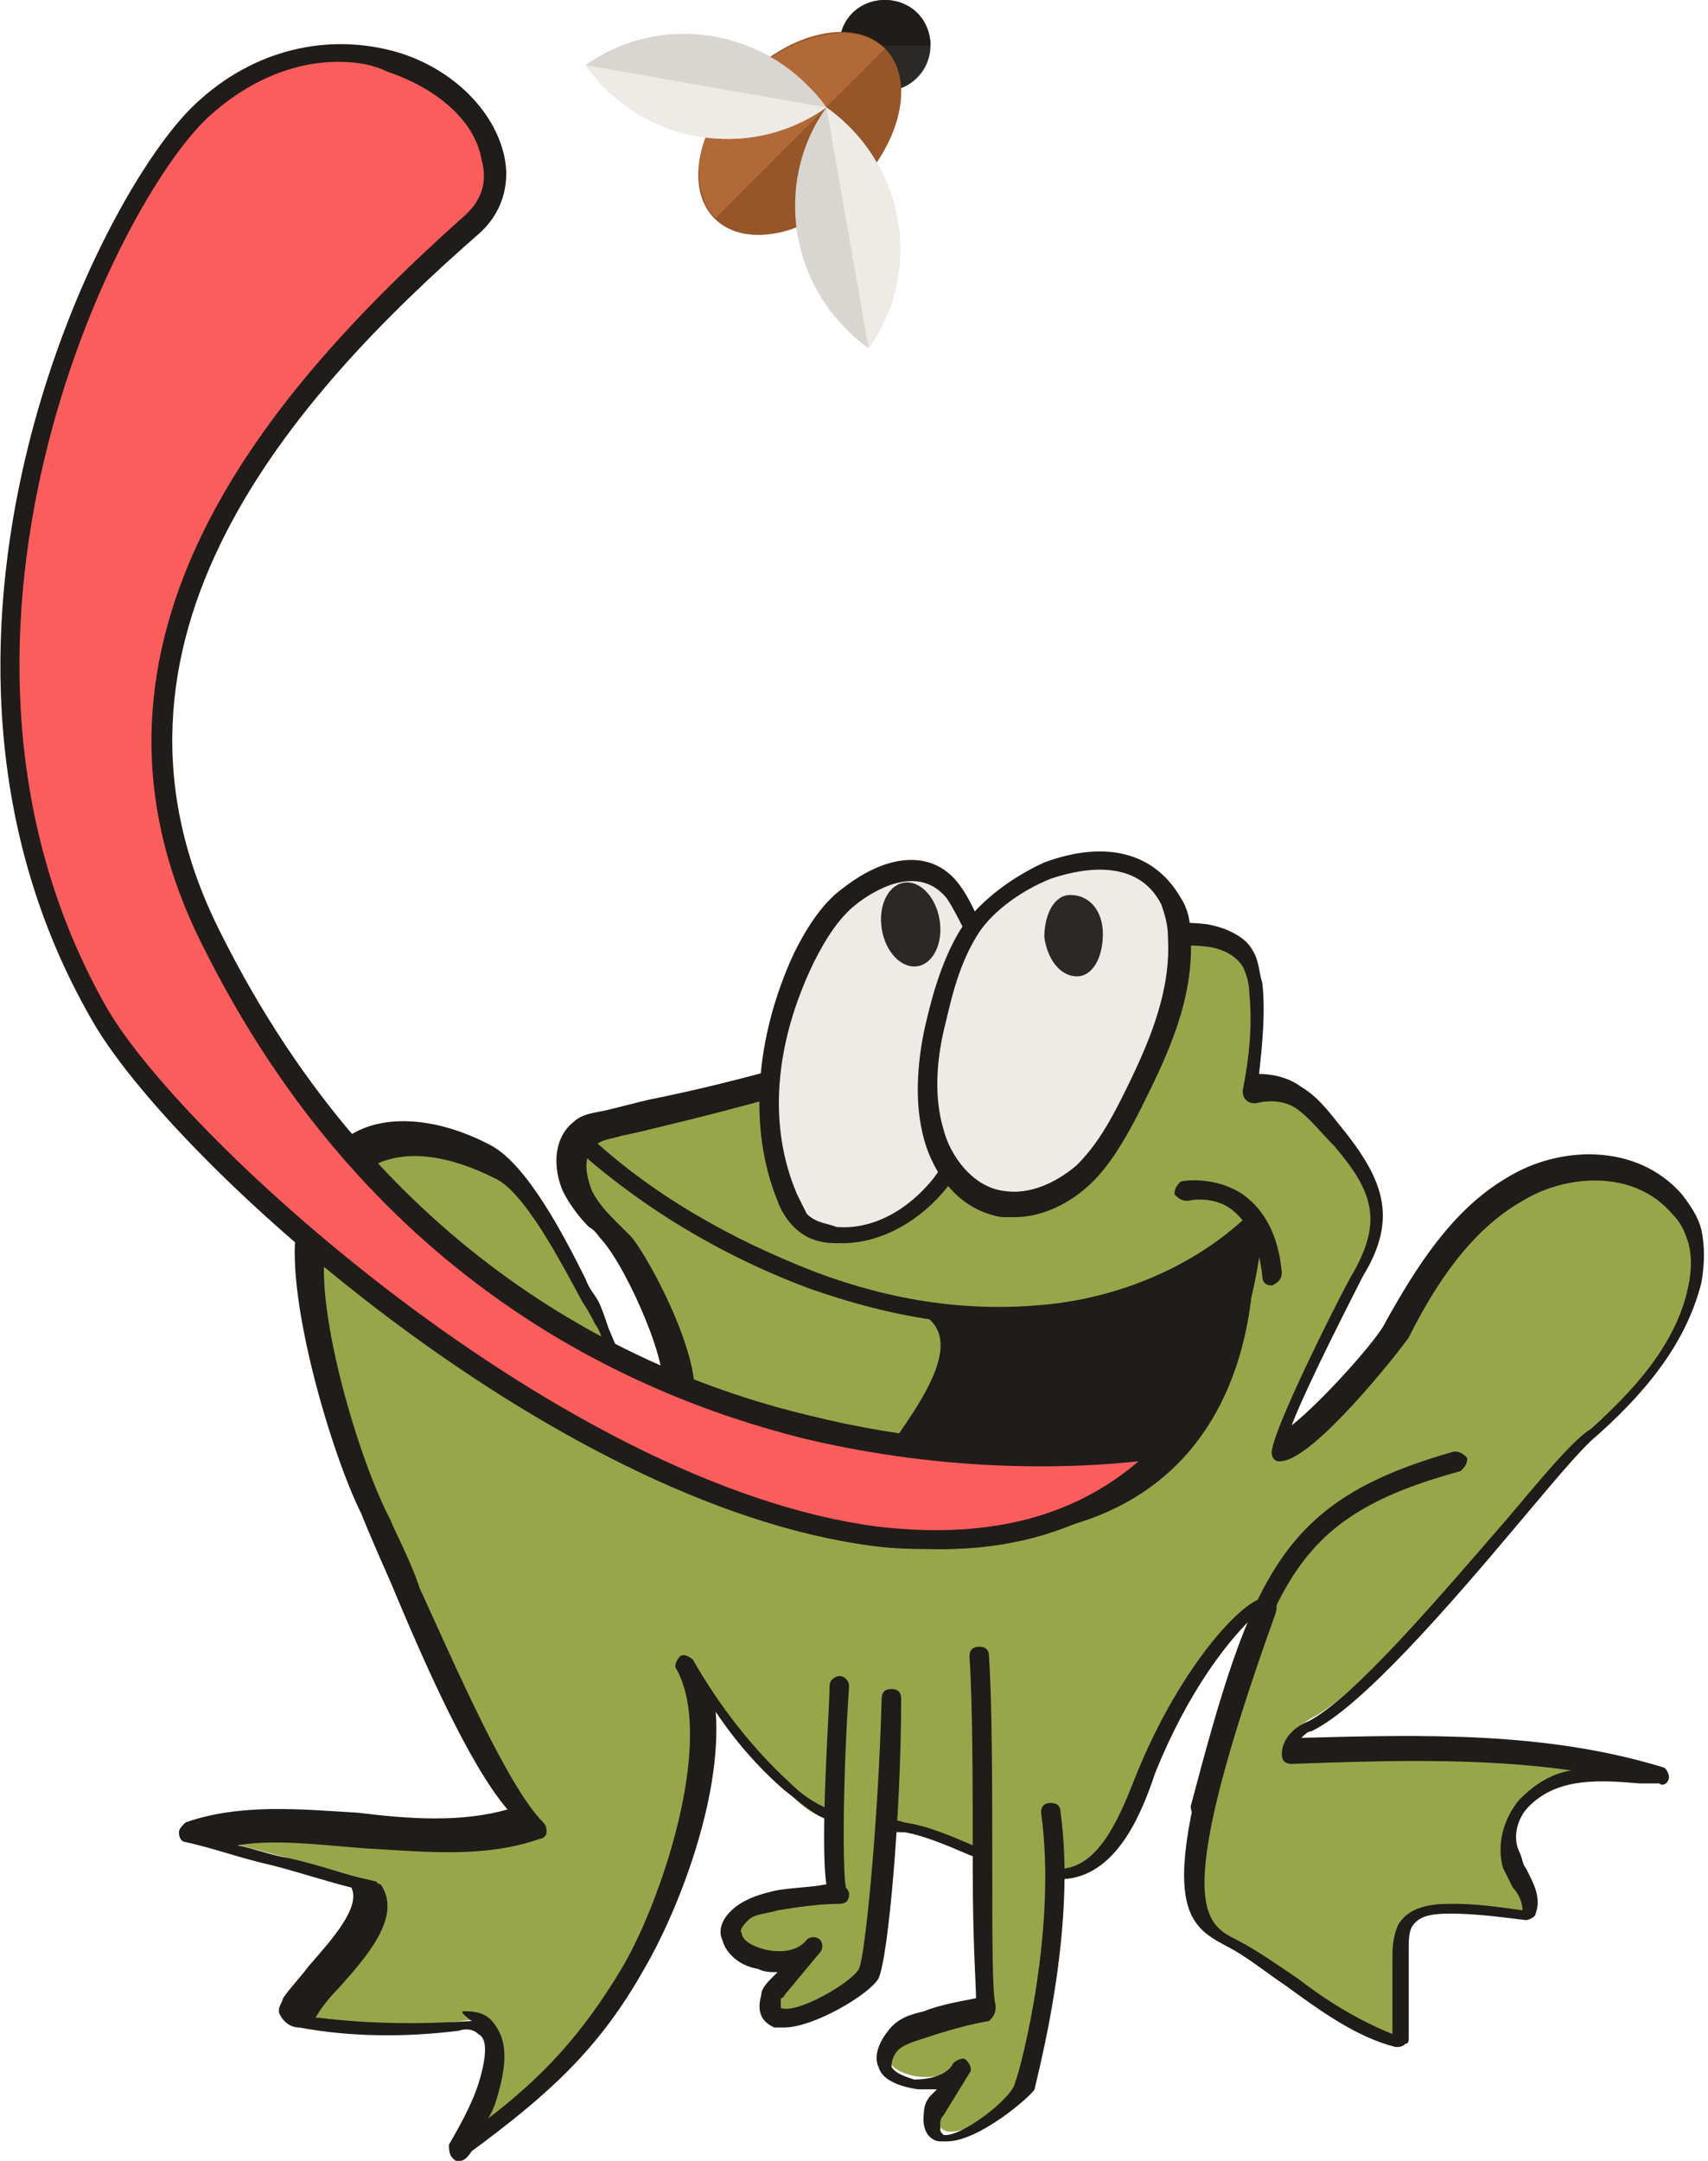 <svg xmlns="http://www.w3.org/2000/svg" viewBox="0 0 52.5 66.4"><path fill="#98A64A" d="M20.1 34.1c2.5-.5 5-1.2 7.4-2.1 3.1-1 6.2-3.8 9.6-3.4.5.1 1 .3 1.2.7.2.3.2.6.2.9.1 1 0 2.1-.2 3.1.5-.2 1.1-.1 1.6.2.5.3.8.7 1.2 1.1 1.3 1.6 1.6 2.6.7 4.3-.2.4-2.6 5.3-2.5 5.3.7.1 3.4-3.2 3.7-3.6.9-1.7 2-3.4 3.6-4.3 1.6-1 3.8-1 5 .5.2.3.4.6.5 1 .1.5.1 1 0 1.4-.4 1.9-1.7 3.4-3.1 4.6-1.4 1.2-6.5 7.9-8.7 9-.3.2-.7.4-.7.8 3.9-.1 7.8-.2 11.5.9-1.5-.1-3.1-.4-4.3.8-.4.5-.6 1.2-.4 1.8.2.6.7 1.2.5 1.8l-2.4-.3c-.5 0-1.2 0-1.5.5v3.7c-1.8-.4-3.6-2.2-5.2-3-1.2-.6-2.3-1.1 1.1-10.4.2-.5-2.2 1.1-3.7 5.2-.4 1.1-1.1 2.7-2.3 3-1.5.3-3.6-1.2-5.1-1.4-.8-.1-1.6 0-2.4-.3-.5-.2-.9-.5-1.2-.9-1.2-1.1-2.3-2.4-3.1-3.9 1.3 2.4-.4 7.3-1.7 9.5-1.4 2.4-3 3.8-5.2 5.5.4-.7.8-1.5 1-2.3.2-.9.1-1.9-1-1.7-1.6.2-3.2.2-4.8-.1-.3 0-.4 0-.5-.2 0-.1 0-.2.1-.3.5-.9 2.8-2.6 2.1-3.8-1.8-.5-3.4-.9-5.2-1.4 3.3-1.2 7.1.7 10.4-.5-1.6-1.4-3.9-7.5-4.8-9.3-.9-1.9-2.3-6.4-2-8.5.5-3.2 3.1-3.8 5.6-2.4 1.2.6 2.5 3.5 3.2 4.7.3.6.9 2.6 1.7 2.9 2.2.7-.2-4.1-1-5.2-.4-.5-.9-.9-1.2-1.5-.3-.6-.3-1.3.2-1.7.3-.2.6-.3.9-.3.4-.2.8-.3 1.2-.4z"/><path fill="#1F1C1A" d="M14.1 66.4c-.1 0-.1 0-.2-.1s-.1-.3-.1-.4c.4-.7.8-1.4 1-2.2.2-.8.1-1.1-.1-1.2-.1-.1-.3-.2-.6-.1-1.6.2-3.3.2-4.9-.1-.3 0-.5-.2-.6-.4-.1-.2.1-.4.1-.5.2-.3.5-.6.8-1 .7-.8 1.6-1.8 1.3-2.4-.8-.2-1.7-.5-2.5-.7-.9-.2-1.7-.5-2.6-.7-.1 0-.2-.1-.2-.3 0-.1.1-.2.2-.3 1.7-.6 3.6-.4 5.3-.3 1.6.2 3.2.3 4.6-.1-1.2-1.4-2.6-4.6-3.6-7-.4-.9-.7-1.6-.9-2.1-.9-1.8-2.3-6.5-2-8.7.2-1.5.8-2.5 1.8-3 1.1-.6 2.7-.4 4.2.4 1.1.6 2.2 2.7 2.9 4.1.1.3.3.5.4.7.1.2.2.5.3.8.3.7.7 1.8 1.2 2 .1 0 .4.1.4 0 .4-.6-1-3.8-1.8-4.7-.1-.1-.2-.3-.4-.4-.3-.3-.6-.7-.8-1.1-.3-.7-.3-1.6.3-2.1.3-.3.7-.3 1.1-.4l1.2-.3c2.5-.5 5-1.2 7.4-2 1-.3 2-.9 3.1-1.4 2.1-1.1 4.3-2.3 6.7-2 .6.1 1.2.4 1.4.8.2.3.2.7.3 1 .1.9 0 1.9-.1 2.8.4 0 .9.1 1.3.4.5.3.8.7 1.2 1.2 1.3 1.6 1.8 2.8.7 4.6-.2.4-1.7 3.3-2.2 4.6.9-.7 2.7-2.7 2.9-3.2.9-1.6 2-3.4 3.7-4.4 1.6-1 4-1.1 5.4.5.3.4.5.7.6 1.1.1.5.1 1 0 1.6-.4 1.6-1.4 3.1-3.2 4.7-.5.4-1.4 1.5-2.5 2.8-2.1 2.5-4.8 5.6-6.3 6.3-.1 0-.2.1-.3.2 3.7-.1 7.5-.2 11.1.9.1 0 .2.2.2.3 0 .2-.2.3-.3.2h-.6c-1.2-.1-2.5-.2-3.4.7-.4.4-.5 1-.3 1.4.1.2.1.4.2.5.2.4.5.9.3 1.4 0 .1-.2.2-.3.2-.8-.1-1.6-.2-2.3-.2-.7 0-1 .1-1.2.4-.1.2-.1.4-.1.8v2.6c0 .1 0 .2-.1.2-.1.1-.2.1-.3.1-1.2-.3-2.3-1.1-3.4-1.9-.6-.4-1.2-.9-1.8-1.2-1.3-.7-2.4-1.3.7-10-.7.7-1.9 2.2-2.9 4.7-.4 1.2-1.1 2.9-2.5 3.2-1 .2-2.1-.3-3.2-.7-.7-.3-1.4-.6-2-.7-.2 0-.5 0-.7-.1-.6 0-1.2-.1-1.7-.3-.5-.2-.9-.6-1.3-.9-.8-.7-1.5-1.5-2.1-2.4.2 2.7-1.2 6.2-2.2 7.9-1.4 2.5-3 3.9-5.3 5.6-.2.3-.3.3-.4.3zm.2-4.6c.4 0 .7.1.9.4.3.4.4.9.2 1.8-.1.4-.2.8-.4 1.1 1.7-1.3 2.9-2.6 4.1-4.6 1.2-2 2.9-7 1.7-9.2-.1-.1 0-.3.1-.4.1-.1.3 0 .4.1.8 1.4 1.8 2.7 3 3.8.3.3.7.6 1.2.8.5.2 1 .2 1.5.3.3 0 .5 0 .8.1.7.1 1.4.4 2.1.7 1 .4 2.1.9 2.9.7 1.1-.2 1.7-1.8 2.1-2.8 1.4-3.5 3.5-5.7 4.1-5.5.2.1.3.2.2.5-3.2 8.9-2.2 9.5-1.2 10 .6.3 1.3.8 1.9 1.2.9.7 1.9 1.3 2.9 1.7v-2.3c0-.3 0-.7.2-1.1.4-.6 1.2-.6 1.7-.6.7 0 1.4.1 2.1.2 0-.2-.1-.5-.3-.7l-.3-.6c-.2-.7 0-1.5.5-2.1.5-.5 1-.8 1.6-.9-2.8-.4-5.8-.3-8.6-.2-.2 0-.3-.1-.3-.3 0-.4.3-.8.8-1 1.4-.7 4.1-3.9 6.1-6.2 1.1-1.3 2-2.4 2.6-2.8 1.7-1.5 2.7-2.9 3-4.4.1-.5.1-.9 0-1.3-.1-.3-.2-.6-.5-.9-1.2-1.4-3.3-1.2-4.6-.4-1.6.9-2.7 2.6-3.5 4.2-.2.3-3 3.9-4 3.8-.1 0-.2-.1-.2-.2-.2-.4 2.4-5.5 2.5-5.6.9-1.6.6-2.5-.6-3.9-.4-.4-.7-.8-1.1-1.1-.4-.3-.9-.3-1.3-.2-.1 0-.2 0-.3-.1-.1-.1-.1-.2-.1-.3.2-1 .3-2 .2-3 0-.3-.1-.6-.2-.8-.2-.3-.5-.5-1-.6-2.2-.3-4.3.8-6.3 1.9-1 .5-2.1 1.1-3.1 1.5-2.4.8-4.9 1.5-7.4 2.1-.4.1-.8.2-1.3.3-.3.1-.6.1-.8.3-.4.3-.3.9-.1 1.4.2.4.5.7.8 1l.4.4c.6.7 2.5 4.3 1.8 5.4-.2.2-.5.5-1.1.3-.7-.2-1.2-1.4-1.5-2.3-.1-.3-.2-.6-.3-.7-.1-.2-.2-.4-.4-.7-.7-1.3-1.8-3.4-2.7-3.8-1.4-.7-2.7-.9-3.7-.4-.8.4-1.3 1.3-1.5 2.6-.3 1.9 1 6.4 2 8.3.2.5.6 1.2.9 2.1 1.1 2.4 2.7 6.1 3.8 7.2.1.1.1.2.1.3 0 .1-.1.2-.2.2-1.7.6-3.5.4-5.3.3-1.4-.1-2.8-.3-4-.1.5.1 1 .3 1.6.4.9.2 1.7.5 2.6.7.1 0 .1.1.2.1.7 1-.5 2.3-1.3 3.2-.3.3-.6.7-.7.9h.1c1.6.2 3.2.2 4.7.1-.4-.3-.3-.3-.2-.3z"/><path fill="#1F1C1A" d="M30.7 40.7c-1.9 0-3.8-.4-5.8-1.1-2.7-1-5.2-2.5-7.3-4.4-.1-.1-.1-.3 0-.4s.3-.1.4 0c2 1.9 4.5 3.3 7.1 4.3 2.4.9 4.7 1.2 6.9 1 2.4-.2 4.7-1.2 6.3-2.7.1-.1.3-.1.4 0 .1.1.1.3 0 .4-1.7 1.6-4.1 2.6-6.6 2.8-.5.1-.9.1-1.4.1zM36.9 55.9c-.2-.1-.3-.2-.3-.4 1.9-7.2 2.8-9.4 8.1-10.9.2 0 .3.1.4.2 0 .2-.1.3-.2.4-5.1 1.4-5.8 3.3-7.7 10.4 0 .2-.1.3-.3.3z"/><path fill="#EEEAE5" d="M30.4 31.7c.5-1 .1-2.2-.4-3.2-.2-.4-.4-.8-.7-1.2-.9-1.1-2.3-.6-3.2.2-.6.5-1.1 1.2-1.4 1.9-1.1 2.3-1.5 5-.5 7.3.1.2.2.5.4.7.3.3.7.4 1.1.4 1.3.1 2.5-.7 3.2-1.7.8-1 1.1-2.3 1.4-3.5"/><path fill="#1F1C1A" d="M25.9 38.2h-.2c-.6 0-1-.2-1.3-.5-.2-.2-.4-.5-.5-.8-.9-2.2-.7-5 .5-7.6.3-.6.8-1.5 1.5-2 1.4-1.1 2.8-1.2 3.6-.1.3.4.5.9.7 1.3.4.8 1 2.2.4 3.4-.1.1-.3.2-.4.1-.1-.1-.2-.3-.1-.4.4-.9 0-1.9-.4-2.9-.2-.4-.4-.8-.6-1.1-.9-1.1-2.3-.2-2.8.2s-.9 1-1.3 1.8c-1.2 2.5-1.4 5-.5 7.1l.3.6c.3.3.7.3.9.4 1.1.1 2.2-.5 3-1.5.6-.8 1-1.9 1.3-3.4 0-.2.2-.3.3-.2.2 0 .3.2.2.3-.3 1.6-.7 2.7-1.4 3.6-.8 1-2 1.7-3.2 1.7z"/><path fill="#EEEAE5" d="M32.2 26.8c-1 .4-2 1.2-2.4 1.9-.5.9-.8 2-1 3-.2 1.1-.3 2.2 0 3.2s1.1 2 2.2 2.1c.9.1 1.8-.3 2.4-.9.6-.6 1.1-1.4 1.5-2.2.8-1.6 1.6-3.3 1.5-5.1 0-.4-.1-.8-.3-1.1-.9-1.5-2.5-1.5-3.9-.9z"/><path fill="#1F1C1A" d="M31.2 37.4h-.4c-1.3-.2-2.1-1.3-2.4-2.4-.3-1.1-.2-2.3 0-3.3.2-.9.5-2.1 1.1-3.1.5-.8 1.5-1.6 2.6-2.1 1.9-.7 3.4-.3 4.2 1.1.2.3.3.7.3 1.2.1 1.9-.7 3.6-1.5 5.2-.4.8-.9 1.7-1.5 2.3-.7.7-1.6 1.1-2.4 1.1zM32.3 27c-1 .4-1.9 1.1-2.3 1.8-.6 1-.8 2.1-1 2.9-.2.9-.3 2 0 3 .2.8.9 1.8 1.9 1.9.7.1 1.5-.2 2.2-.8.6-.6 1-1.3 1.4-2.1.8-1.6 1.5-3.2 1.4-4.9 0-.4-.1-.7-.2-1-.8-1.6-2.8-1-3.4-.8z"/><ellipse transform="rotate(-9.355 28.035 28.45)" fill="#2A2928" cx="28" cy="28.4" rx=".9" ry="1.3"/><path fill="#2A2928" d="M33.9 28.7c0 .7-.3 1.3-.8 1.3s-.9-.5-1-1.2c0-.7.3-1.3.8-1.3.6 0 1 .5 1 1.2z"/><path fill="#1F1C1A" d="M39.1 39.5c-.2 0-.3-.1-.3-.3-.1-.9-.4-1.6-.9-2-.6-.5-1.4-.3-1.4-.3-.2 0-.3-.1-.4-.2 0-.2.1-.3.2-.4 0 0 1-.2 1.9.4.7.5 1.1 1.3 1.2 2.4 0 .2-.1.3-.3.4z"/><path fill="#1F1C1A" d="M29 47.6c-2.8 0-6.1-.9-9.9-2.7-.2-.1-.2-.3-.1-.4.1-.2.2-.2.4-.1 6.3 2.9 11.1 3.4 14.4 1.4 4.1-2.5 4.4-8.1 4.4-8.1 0-.2.1-.3.3-.3.2 0 .3.1.3.3 0 .2-.3 6-4.7 8.6-1.4.8-3.1 1.3-5.1 1.3z"/><path fill="#1F1C1A" d="M38.5 37.6s1.4 11.6-12 9.4c-2-.3 4.5-5.4 1.7-6.7.1 0 7 .8 10.3-2.7z"/><g><path fill="#FB5C5C" d="M35.9 44.5S16 48.1 6.4 28.9c-4.5-9 2.1-16.7 8-21.9 3-2.7-3.3-8.2-8.2-3.6-2.7 2.5-9.8 16.1-3.1 27.7 3.2 5.7 23.3 23 32.8 13.4z"/><path fill="#1F1C1A" d="M28.8 47.6c-.6 0-1.3 0-2-.1-9.9-1.3-21.6-11.9-24-16.2C-3.8 19.8 3 6 6 3.2c1.8-1.7 4.1-2.2 6.2-1.6 1.7.5 3 1.8 3.3 3.2.2.9-.1 1.8-.8 2.4-5.6 4.9-12.5 12.5-7.9 21.5 4.9 9.8 12.6 13.5 18.1 14.8 6 1.5 11 .6 11 .6l1-.2-.7.7c-2 2-4.5 3-7.4 3zM10.4 1.9c-1.4 0-2.8.6-4 1.7C3.5 6.3-3.1 19.8 3.3 31c2.4 4.1 14 14.6 23.6 15.9 3.3.4 6-.2 8.1-2-1.8.2-5.7.4-10.3-.7-5.6-1.4-13.5-5.1-18.5-15.2-4.7-9.4 2.3-17.2 8-22.3.6-.5.8-1.1.6-1.8-.2-1.2-1.4-2.2-2.9-2.7-.4-.2-.9-.3-1.5-.3z"/></g><g><path fill="#98A64A" d="M25.8 51.9c-.2 3-.2 6.4-.1 6.4-.7 0-1.3.1-2 .2-.4.1-.8.1-1.1.4-1.2 1.1 1.2 2.1 2.2 1-.3.4-.7.8-1 1.2-.1.1-.2.2-.2.4-.3 1.6 2.7-.1 3-.8.3-.5.7-4.9.7-8.4"/><path fill="#1F1C1A" d="M24.1 62.3h-.3c-.2-.1-.6-.3-.4-1 0-.2.2-.4.3-.5l.2-.2c-.2 0-.4 0-.6-.1-.6-.1-1-.5-1.1-.9-.1-.2-.1-.6.4-1 .4-.3.8-.4 1.2-.5.5-.1 1.1-.1 1.6-.2-.2-1.4.1-5.4.1-6.1 0-.2.2-.3.3-.3.2 0 .3.2.3.3-.2 2.9-.2 5.7-.1 6.2 0 0 .1.1.1.2 0 .2-.1.3-.3.3-.6 0-1.3.1-1.9.2-.3.1-.7.1-.9.3-.1.1-.3.3-.2.4 0 .2.3.4.7.5.4.1 1 .1 1.3-.3.1-.1.3-.1.4 0 .1.1.1.3 0 .4l-1 1.2c-.1.1-.1.2-.2.2v.3c.5.2 2.2-.8 2.4-1.2.2-.4.6-4.6.7-8.3 0-.2.1-.3.3-.3.2 0 .3.1.3.3 0 3.5-.4 8-.7 8.6-.3.5-2 1.5-2.9 1.5zm1.9-4.2zm-.3-.2zm0 0zm0 0z"/></g><g><path fill="#98A64A" d="M30.1 50.7c.2 3 .1 10.8.3 10.8-.6.1-1.3.3-1.9.5-.4.1-.7.2-1 .5-1.1 1.2 1.5 1.9 2.3.7-.3.4-.6.9-.8 1.3-.1.1-.2.3-.2.4-.1 1.6 2.6-.4 2.9-1.2.2-.6 1.3-4.9.8-8.4"/><path fill="#1F1C1A" d="M29.1 65.8h-.2c-.2 0-.6-.2-.5-.9 0-.2.1-.4.2-.5l.2-.2h-.6c-.6-.1-1.1-.3-1.2-.7-.1-.2-.1-.6.3-1.1.3-.4.7-.5 1.1-.6.5-.2 1.1-.3 1.6-.4 0-.5-.1-1.6-.1-4s0-5-.1-6.5c0-.2.1-.3.3-.3.2 0 .3.1.3.3.1 1.5.1 4.2.1 6.6 0 1.9 0 3.8.1 4.1v.1c0 .2-.1.3-.2.4-.6.1-1.3.3-1.9.5-.3.1-.7.2-.9.4-.1.1-.2.3-.2.5.1.2.4.3.7.4.4 0 1-.1 1.2-.5.1-.1.3-.2.4-.1.1.1.2.3.1.4L29 65c-.1.1-.1.2-.1.3 0 .2 0 .2.1.3.5.1 2.1-1.1 2.2-1.6.2-.5 1.3-4.8.8-8.3 0-.2.1-.3.3-.3.2 0 .3.1.3.3.5 3.6-.7 8-.8 8.5-.1.2-1.7 1.6-2.7 1.6zm1.2-4.6z"/></g><g><circle fill="#2A2928" cx="27.2" cy="1.4" r="1.4"/><path fill="#1F1C1A" d="M25.8 1.4c0-.8.6-1.4 1.4-1.4.8 0 1.4.6 1.4 1.4"/><ellipse transform="rotate(-45.001 24.592 4.122)" fill="#96562A" cx="24.6" cy="4.1" rx="3.7" ry="2.4"/><path fill="#B26938" d="M22 6.7c-.9-.9-.6-2.9.9-4.3s3.4-1.8 4.3-.9"/><path fill="#D9D5D0" d="M25.4 3.3c2.4 1.7 3 5 1.3 7.4-.3-.2-.5-.4-.7-.6-1.8-1.8-2.1-4.7-.6-6.8z"/><path fill="#EEEAE5" d="M25.4 3.3c2.4 1.7 3 5 1.3 7.4l-1.3-7.4z"/><g><path fill="#D9D5D0" d="M18 2c1.7 2.4 5 3 7.4 1.3-.2-.3-.4-.5-.6-.7C23 .8 20.1.5 18 2z"/><path fill="#EEEAE5" d="M18 2c1.7 2.4 5 3 7.4 1.3L18 2z"/></g></g></svg>